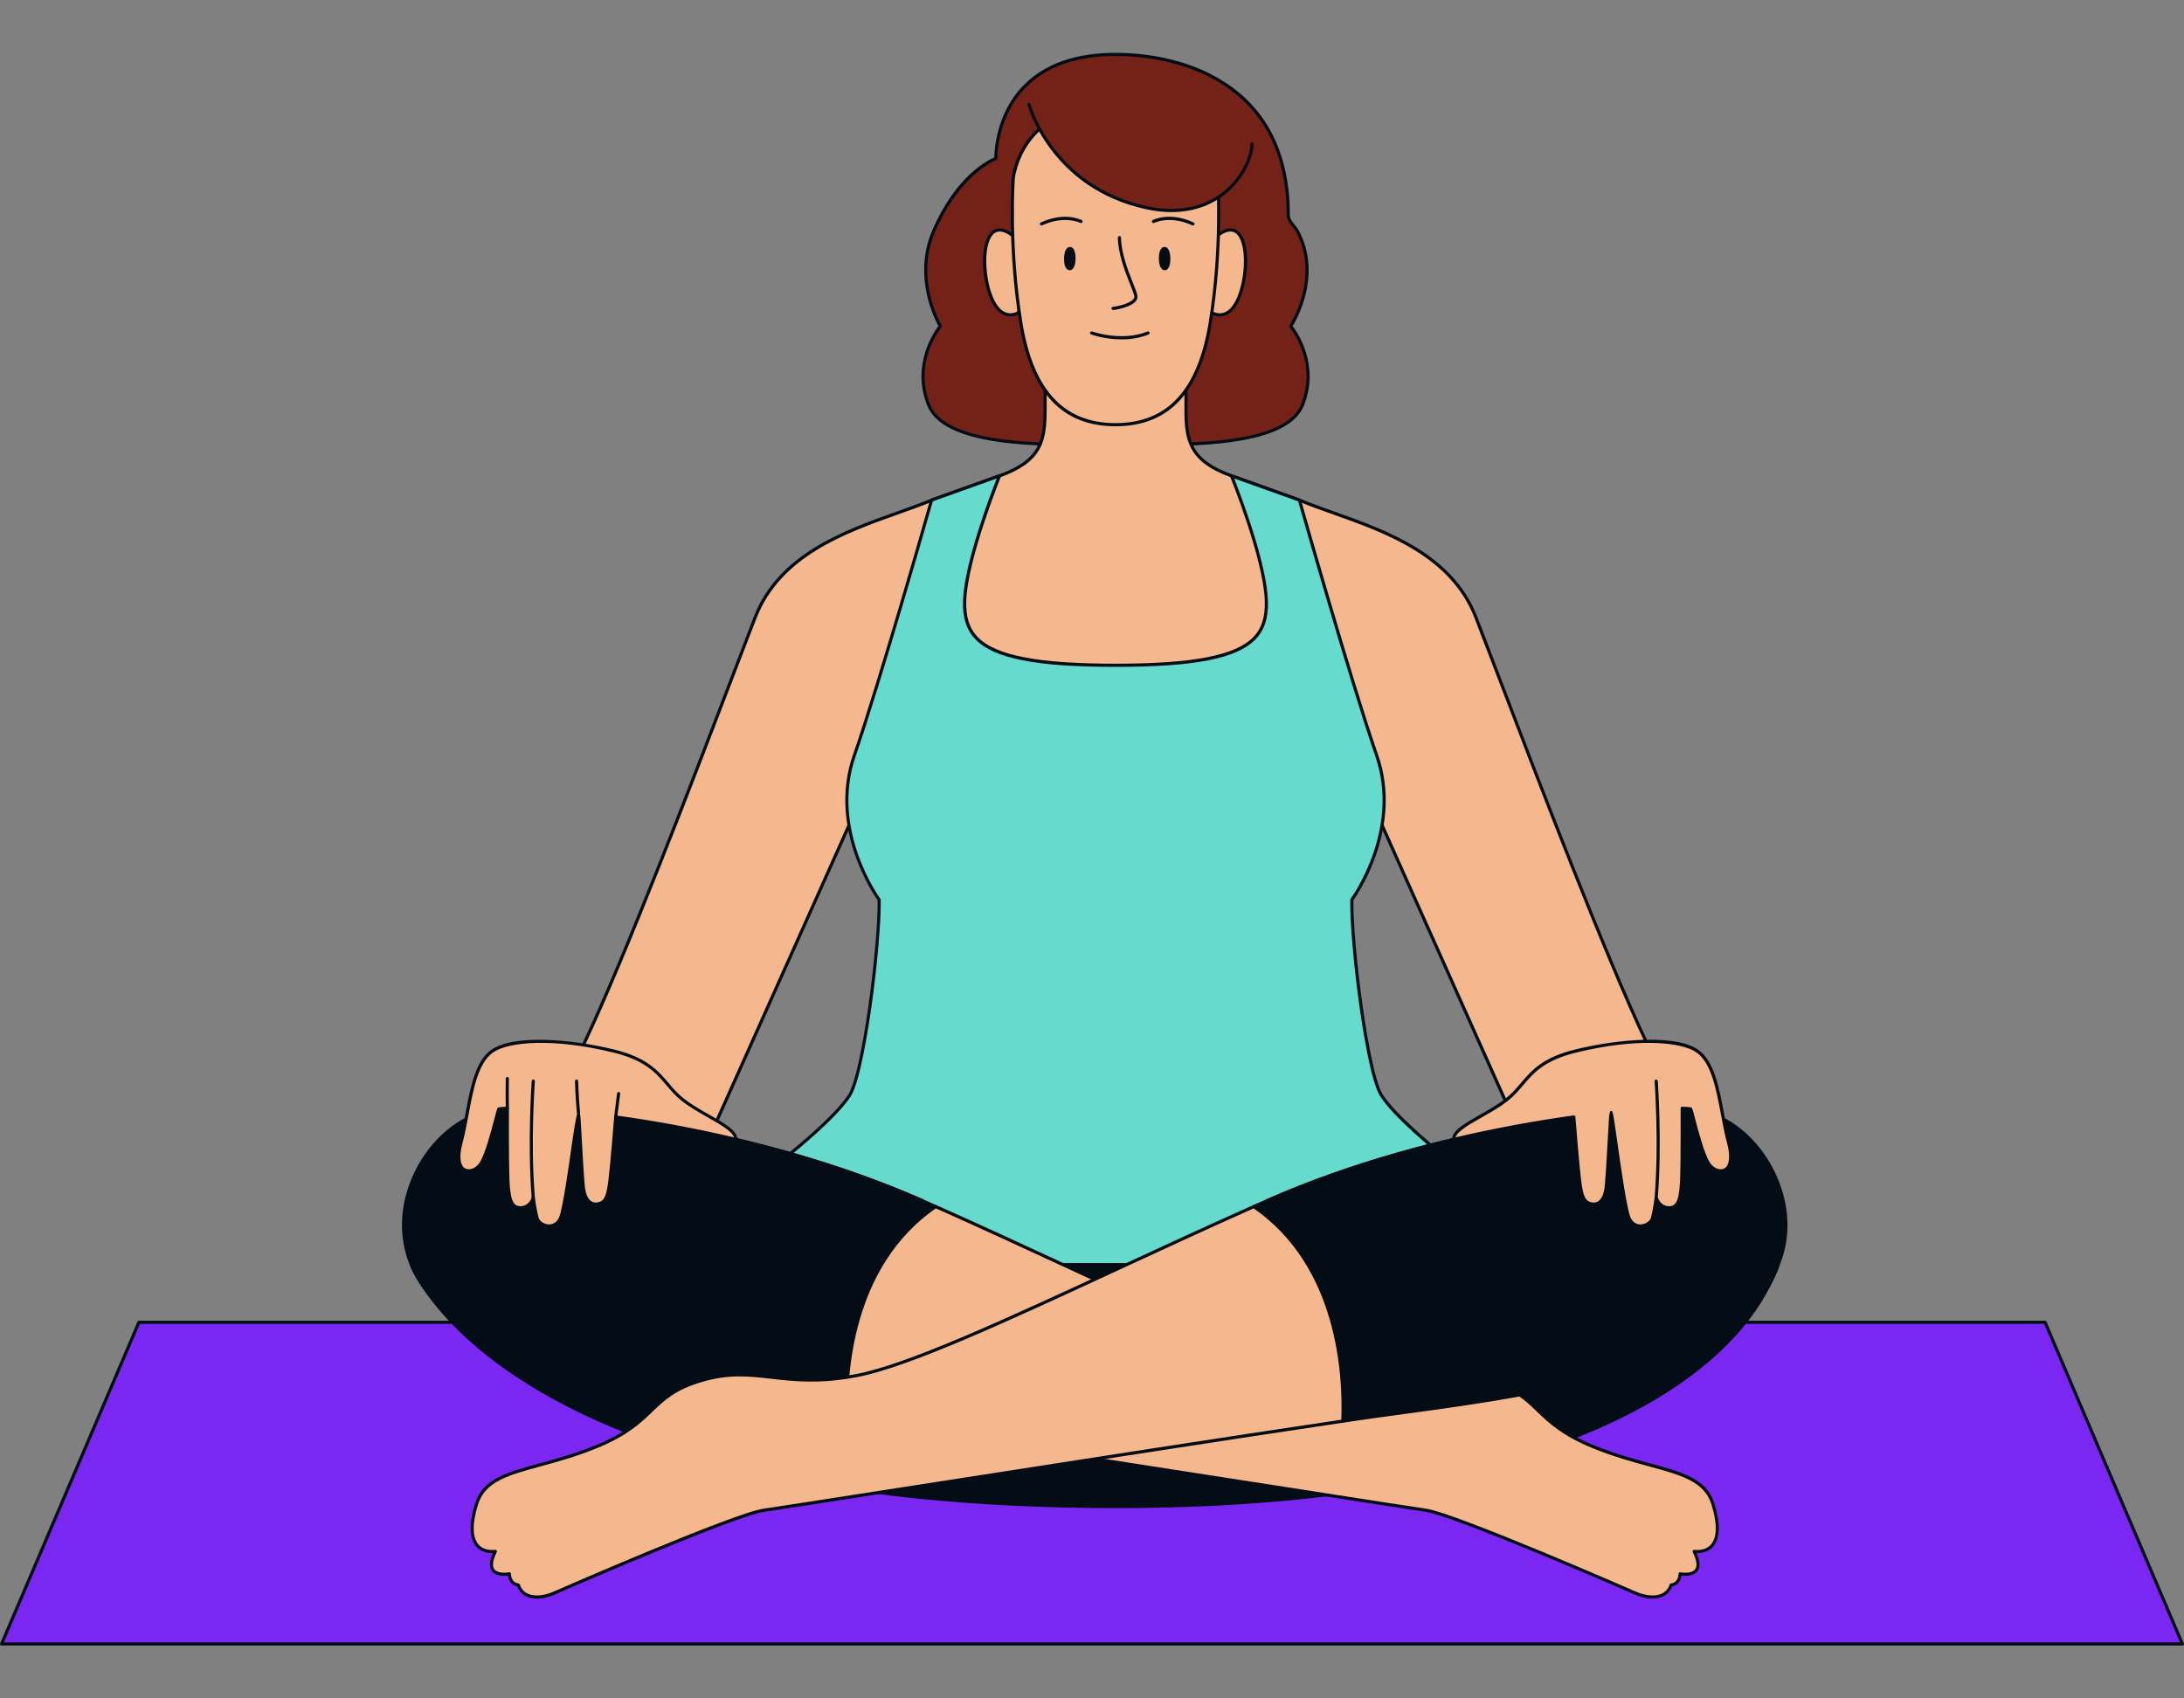 <?xml version="1.0" encoding="UTF-8"?>
<svg id="Layer_1" data-name="Layer 1" xmlns="http://www.w3.org/2000/svg" viewBox="0 0 900 700">
  <rect x="0" y="0" width="900" height="700" fill="#808080" stroke="none"/>
  <defs>
    <style>
      .cls-1 {
        fill: #742118;
      }

      .cls-2 {
        fill: #66dacd;
      }

      .cls-3 {
        fill: #fff;
      }

      .cls-4 {
        fill: #040d15;
      }

      .cls-5 {
        fill: #f5b78d;
      }

      .cls-6 {
        fill: #7b27f2;
      }
    </style>
  </defs>
  <g>
    <g>
      <polygon class="cls-6" points="899.35 677.57 .65 677.57 57.23 545 842.77 545 899.35 677.57"/>
      <path class="cls-4" d="M899.35,678.22H.65c-.22,0-.42-.11-.54-.29-.12-.18-.14-.41-.06-.61l56.58-132.57c.1-.24.34-.4.6-.4h785.53c.26,0,.5.16.6.4l56.58,132.57c.09.2.06.43-.06.61-.12.18-.32.29-.54.29ZM1.64,676.92h896.72l-56.03-131.27H57.66L1.64,676.92Z"/>
    </g>
    <g>
      <g>
        <g>
          <path class="cls-1" d="M530.89,88.85c0,2.45,2.61,4.24,3.83,6.55,10.28,19.53-2.83,39.05-2.83,39.05,0,0,12.08,14.13,4.88,32.37s-52.15,16.44-77.08,16.44-69.88,1.8-77.08-16.44,4.88-32.37,4.88-32.37c0,0-11.5-18.76-2.83-39.05,10.52-24.6,25.69-30.06,25.69-30.06,0,0-1.28-42.91,49.33-42.91,25.69,0,71.19,10.8,71.19,66.42Z"/>
          <path class="cls-4" d="M473.38,183.96c-2.58,0-5.08-.01-7.46-.03-2.18-.01-4.26-.02-6.21-.02s-4.04.01-6.21.02c-25.75.14-64.68.34-71.47-16.88-6.61-16.77,2.89-30.31,4.7-32.67-1.59-2.85-10.65-20.51-2.64-39.25,9.65-22.57,23.03-29.14,25.64-30.24.03-2.83.75-18.1,11.9-29.59,8.71-8.98,21.52-13.53,38.08-13.53,9.99,0,29.21,1.62,45.59,12.46,17.42,11.53,26.25,29.9,26.25,54.61,0,1.32.96,2.5,1.98,3.75.64.78,1.3,1.59,1.77,2.5,9.52,18.09-.81,36.38-2.61,39.31,1.85,2.4,11.29,15.92,4.69,32.65-6.16,15.63-38.77,16.9-64,16.9ZM459.7,182.61c1.96,0,4.04.01,6.22.02,25.4.14,63.78.34,70.25-16.05,6.96-17.65-4.65-31.57-4.77-31.71-.19-.22-.21-.54-.05-.79.13-.19,12.76-19.44,2.79-38.39-.42-.79-1.03-1.55-1.63-2.28-1.12-1.37-2.27-2.79-2.27-4.57,0-24.24-8.64-42.25-25.67-53.52-16.1-10.65-35.02-12.24-44.87-12.24-16.18,0-28.68,4.41-37.13,13.12-11.89,12.24-11.55,28.95-11.54,29.12,0,.28-.17.54-.43.63-.15.05-15.04,5.69-25.31,29.7-8.44,19.73,2.67,38.27,2.78,38.46.15.24.12.55-.06.76-.12.14-11.73,14.06-4.77,31.71,6.46,16.39,44.84,16.19,70.25,16.05,2.18-.01,4.26-.02,6.22-.02Z"/>
        </g>
        <g>
          <path class="cls-5" d="M608.2,254.43c-12.33-31.6-49.33-38.54-72.71-48.3,0,0-10.86-3.89-28-10.02-17.14-6.13-18.75-14.52-18.75-27.23v-23.89h-58.06v23.89c0,12.72-1.61,21.1-18.75,27.23-17.14,6.13-28,10.02-28,10.02-23.38,9.76-60.38,16.7-72.71,48.3-12.33,31.6-49.33,131.03-70.91,176.5,0,.77,52.41,37,52.41,37l68.6-153.38h196.8l68.6,153.38s52.41-36.23,52.41-37c-21.58-45.47-58.58-144.9-70.91-176.5Z"/>
          <path class="cls-4" d="M626.7,468.58c-.06,0-.12,0-.18-.02-.19-.05-.34-.18-.42-.36l-68.42-153h-195.95l-68.42,153c-.08.18-.23.31-.42.36-.19.05-.39.02-.55-.09-.13-.09-13.25-9.16-26.21-18.21-26.48-18.5-26.48-18.81-26.48-19.32,0-.1.02-.19.06-.28,17.34-36.54,44.73-108.18,61.1-150.98,3.96-10.35,7.38-19.29,9.79-25.48,10.14-25.98,37.14-35.6,58.83-43.33,5.08-1.81,9.89-3.52,14.23-5.34l28.04-10.03c17.05-6.1,18.32-14.5,18.32-26.62v-23.89c0-.36.29-.65.65-.65h58.06c.36,0,.65.29.65.65v23.89c0,12.12,1.27,20.52,18.32,26.62l28,10.02c4.38,1.83,9.18,3.54,14.26,5.35,21.69,7.73,48.69,17.35,58.83,43.33,2.42,6.19,5.83,15.12,9.78,25.46,16.37,42.81,43.76,114.46,61.11,151,.04.09.06.18.06.28,0,.51,0,.82-26.48,19.32-12.95,9.05-26.08,18.12-26.21,18.21-.11.08-.24.12-.37.12ZM361.3,313.89h196.8c.26,0,.49.15.59.39l68.28,152.67c19.58-13.54,48.18-33.48,51.35-36.15-17.38-36.71-44.64-108.02-60.95-150.68-3.95-10.34-7.37-19.26-9.78-25.45h0c-9.92-25.43-36.61-34.93-58.05-42.57-5.1-1.82-9.92-3.53-14.3-5.36l-27.97-10.01c-17.81-6.37-19.19-15.56-19.19-27.85v-23.24h-56.76v23.24c0,6.85-.51,11.99-3.03,16.41-2.78,4.85-7.91,8.49-16.15,11.44l-28,10.02c-4.35,1.82-9.17,3.53-14.27,5.35-21.44,7.64-48.13,17.15-58.05,42.57-2.42,6.19-5.83,15.13-9.79,25.47-16.31,42.66-43.57,113.95-60.94,150.66,3.18,2.67,31.77,22.61,51.35,36.15l68.28-152.67c.1-.23.34-.39.59-.39Z"/>
        </g>
        <g>
          <path class="cls-2" d="M569.15,451.23c-5.65-9.25-12.33-60.86-12.08-80.39,0,0,21.07-28.29,10.28-59.38-10.79-31.09-31.86-105.34-31.86-105.34l-28-10.02s13.87,33.91,14.39,51.64c.51,17.73-10.53,26.46-62.17,26.46s-62.69-8.74-62.17-26.46c.51-17.73,14.39-51.64,14.39-51.64l-28,10.02s-21.07,74.25-31.86,105.34c-10.79,31.09,10.28,59.38,10.28,59.38.26,19.53-6.42,71.14-12.08,80.39-5.65,9.25-25.69,25.18-25.69,25.18v80.16h270.29v-80.16s-20.04-15.93-25.69-25.18Z"/>
          <path class="cls-4" d="M594.84,557.21h-270.29c-.36,0-.65-.29-.65-.65v-80.16c0-.2.09-.39.25-.51.2-.16,20.01-15.96,25.54-25.01,5.59-9.15,12.18-60.61,11.98-79.83-1.75-2.46-20.58-30.02-10.24-59.8,10.66-30.72,31.64-104.56,31.85-105.3.06-.2.21-.36.41-.44l28-10.02c.24-.09.51-.02.69.16.18.19.23.46.13.7-.14.34-13.83,34.01-14.34,51.41-.19,6.58,1.33,11.3,4.77,14.85,7.35,7.57,24.86,10.94,56.75,10.94s49.4-3.37,56.75-10.94c3.45-3.55,4.96-8.26,4.77-14.85-.5-17.4-14.2-51.07-14.34-51.41-.1-.24-.05-.51.13-.7.18-.19.45-.25.69-.16l28,10.02c.2.07.35.23.41.44.21.74,21.19,74.59,31.85,105.3,10.34,29.78-8.5,57.35-10.24,59.8-.2,19.22,6.39,70.68,11.98,79.83,5.53,9.04,25.34,24.85,25.54,25.01.15.12.25.31.25.51v80.16c0,.36-.29.65-.65.65ZM325.2,555.91h268.99v-79.19c-2.42-1.94-20.22-16.36-25.6-25.15-3.7-6.05-7.07-27.6-8.34-36.59-2.41-16.99-3.95-34.73-3.83-44.15,0-.14.05-.27.13-.38.21-.28,20.73-28.38,10.18-58.77-10.31-29.71-30.26-99.67-31.79-105.05l-26.33-9.42c2.57,6.5,13.44,34.89,13.9,50.52.2,6.96-1.43,11.98-5.14,15.79-7.72,7.95-24.97,11.34-57.69,11.34s-49.97-3.39-57.69-11.34c-3.71-3.82-5.34-8.84-5.14-15.79.45-15.63,11.33-44.02,13.9-50.52l-26.33,9.42c-1.53,5.38-21.47,75.34-31.79,105.05-10.55,30.39,9.98,58.49,10.18,58.77.08.11.13.24.13.38.12,9.42-1.41,27.16-3.83,44.15-1.28,8.99-4.65,30.54-8.34,36.59-5.37,8.79-23.18,23.21-25.6,25.15v79.19Z"/>
        </g>
        <g>
          <path class="cls-4" d="M169.49,521.23s36.89,99.69,290.21,99.69,273.07-99.69,273.07-99.69H169.49Z"/>
          <path class="cls-4" d="M459.7,621.57c-57.83,0-109.1-5.25-152.37-15.59-34.64-8.28-64.27-19.84-88.07-34.35-40.61-24.75-50.29-49.92-50.38-50.18-.07-.2-.05-.42.08-.6.12-.18.32-.28.53-.28h563.28c.2,0,.39.09.52.26.12.16.17.37.11.57-.07.25-7.23,25.45-44.51,50.22-21.84,14.51-49.6,26.07-82.53,34.36-41.12,10.35-90.47,15.6-146.66,15.6ZM170.45,521.88c3.8,9.09,18.43,29.74,49.63,48.72,23.69,14.41,53.19,25.9,87.69,34.14,43.14,10.3,94.26,15.53,151.93,15.53s105.32-5.23,146.34-15.56c32.79-8.25,60.42-19.75,82.13-34.18,33.09-21.99,42.15-44.16,43.71-48.65H170.45Z"/>
        </g>
        <g>
          <g>
            <path class="cls-3" d="M210.23,456.75c25.82,0,101.74,8.09,169.95,38.15"/>
            <path class="cls-4" d="M380.18,495.55c-.09,0-.18-.02-.26-.06-70.57-31.1-148.09-38.1-169.69-38.1-.36,0-.65-.29-.65-.65s.29-.65.65-.65c21.67,0,99.44,7.02,170.21,38.21.33.15.48.53.33.86-.11.24-.35.39-.6.39Z"/>
          </g>
          <g>
            <g>
              <path class="cls-4" d="M385.56,497.28c-1.79-.8-3.59-1.59-5.38-2.38-68.21-30.06-144.13-38.15-169.95-38.15s-43.79,25.44-43.93,47.79c-.39,60.89,116.38,71.68,170.34,79.39,3.54.51,7.66,1.11,12.24,1.78-.84-19.93,1.64-64.31,36.68-88.42Z"/>
              <path class="cls-4" d="M348.88,586.36s-.06,0-.1,0c-4.58-.68-8.7-1.28-12.24-1.78-4.09-.58-8.55-1.19-13.28-1.83-28.81-3.9-68.27-9.23-100.43-20.64-17.6-6.24-31.3-13.75-40.7-22.33-11.02-10.05-16.57-21.91-16.49-35.25.14-22.91,18.49-48.43,44.58-48.43,21.67,0,99.44,7.02,170.21,38.21,1.79.79,3.59,1.59,5.38,2.38.22.1.36.3.38.53s-.09.46-.28.6c-35.17,24.2-37.17,69.5-36.4,87.86,0,.19-.07.38-.21.51-.12.11-.28.17-.44.17ZM210.23,457.4c-20.33,0-43.11,19.36-43.28,47.14-.08,12.95,5.32,24.48,16.06,34.27,9.27,8.45,22.82,15.88,40.26,22.06,32.03,11.36,71.41,16.68,100.17,20.57,4.73.64,9.2,1.24,13.29,1.83,3.34.48,7.19,1.04,11.47,1.67-.68-18.88,1.74-63.16,36.04-87.54-1.44-.64-2.88-1.28-4.32-1.91-70.57-31.1-148.09-38.1-169.69-38.1Z"/>
            </g>
            <g>
              <path class="cls-5" d="M705.83,619.76c-4.62-14.64-23.89-13.1-49.33-23.51-25.43-10.41-21.2-20.81-43.55-27.36-22.35-6.55-33.14,3.85-63.59-1.93-29.65-5.63-97.29-40.12-163.8-69.68-35.04,24.12-37.52,68.49-36.68,88.42,65.27,9.64,227.59,35.19,238.64,36.75,11.82,1.67,80.67,31.6,86.45,34.17,5.78,2.57,12.85,2.44,14.64-3.34,3.85-.51,3.73-4.62,3.73-4.62,0,0,11.56,2.31,5.78-9.25,7.71.77,12.33-5.01,7.71-19.65Z"/>
              <path class="cls-4" d="M680.94,658.88c-2.26,0-4.77-.56-7.24-1.66-9.49-4.22-74.94-32.52-86.28-34.12-3.93-.55-26.56-4.08-57.88-8.95-55.22-8.6-138.67-21.59-180.76-27.8-.31-.05-.54-.3-.56-.62-.78-18.57,1.26-64.42,36.96-88.99.19-.13.43-.15.63-.06,18.7,8.31,37.41,16.98,55.5,25.35,46.64,21.6,86.92,40.25,108.16,44.28,15.19,2.88,25.58,1.7,34.75.65,9.47-1.08,17.64-2.01,28.9,1.29,11.5,3.37,16.17,7.86,21.11,12.61,4.73,4.55,10.09,9.7,22.5,14.77,8.54,3.49,16.34,5.62,23.22,7.5,13.53,3.7,23.31,6.37,26.48,16.41,2.58,8.17,2.49,14.29-.28,17.69-1.59,1.95-4.02,2.94-6.99,2.88,1.48,3.33,1.6,5.84.36,7.46-1.63,2.13-5.07,2-6.58,1.82-.19,1.62-1.15,3.9-3.85,4.45-.69,1.91-2.02,3.34-3.84,4.17-1.25.57-2.72.85-4.32.85ZM349.51,585.14c42.26,6.25,125.25,19.16,180.24,27.72,31.32,4.88,53.94,8.4,57.86,8.95,12.4,1.75,85.9,33.9,86.63,34.22,3.83,1.7,7.85,2.01,10.49.82,1.62-.73,2.72-2,3.27-3.75.08-.24.28-.42.54-.45,3.21-.43,3.16-3.82,3.16-3.96,0-.2.08-.39.23-.52.15-.13.36-.18.55-.14.04.01,4.45.85,6.04-1.23,1.02-1.34.68-3.79-.97-7.09-.11-.21-.09-.47.05-.66.13-.2.37-.3.6-.28,3.07.31,5.49-.5,6.98-2.33,2.47-3.04,2.49-8.74.05-16.48-2.96-9.37-12.45-11.96-25.59-15.55-6.92-1.89-14.76-4.03-23.37-7.55-12.64-5.17-18.09-10.41-22.91-15.04-5.03-4.84-9.38-9.02-20.58-12.3-11-3.23-19.06-2.31-28.39-1.24-9.26,1.06-19.76,2.25-35.14-.67-21.39-4.06-61.74-22.75-108.46-44.38-17.98-8.33-36.57-16.93-55.15-25.2-34.54,24.02-36.83,68.48-36.12,87.11Z"/>
            </g>
          </g>
          <g>
            <path class="cls-5" d="M303.21,469.62c-17.92-4.23-34.81-7.21-49.49-9.24,0,0-1.47,18.81-2.35,26.04-.86,7.23-2.02,8.67-3.85,9.45-1.82.76-6.45,1.41-7.23-7.33s-1.73-30-1.92-30.03c-.51-.06-5.01,38.12-7.41,43.53-2.42,5.39-8.77,3.17-9.65,0-.86-3.18-1.54-8.39-1.54-8.39,0,0-1.15,4.14-5.39,4.14s-4.82-5.11-5.11-11.95c-.28-6.83-.2-29.07-.2-29.07-1.16.01-3.48.25-3.48.25-.68,1.24-4.22,17.84-7.5,22.65-3.28,4.82-11.75,4.7-8.16-8.67,3.61-13.35,4.12-31.6,12.84-37.75,8.74-6.17,31.6-4.63,50.36,0,18.76,4.61,19.79,13.35,28.26,20.03,8.49,6.68,22.1,11.3,21.81,16.34Z"/>
            <path class="cls-4" d="M226.31,505.95c-.15,0-.31,0-.47-.02-2.41-.18-4.63-1.78-5.17-3.72-.53-1.95-.98-4.59-1.26-6.41-.96,1.34-2.59,2.64-5.04,2.64-5.24,0-5.53-6.97-5.76-12.58-.25-6.1-.21-24.63-.2-28.42-.82.04-1.83.14-2.37.19-.23.68-.65,2.28-1.09,3.96-1.48,5.6-3.95,14.96-6.33,18.45-1.82,2.67-4.95,3.87-7.29,2.8-1.41-.65-4.43-3.11-2.04-12,.99-3.67,1.76-7.81,2.51-11.81,2-10.67,4.06-21.71,10.59-26.31,9.13-6.44,32.78-4.57,50.89-.1,13.29,3.27,17.85,8.62,22.26,13.79,1.92,2.25,3.74,4.38,6.25,6.36,3.14,2.47,6.93,4.62,10.6,6.71,6.26,3.56,11.66,6.63,11.46,10.18-.01.19-.11.37-.26.49-.15.12-.35.16-.54.11-16.09-3.8-32.49-6.87-48.75-9.13-.27,3.46-1.52,19.01-2.3,25.38-.87,7.31-2.06,9.04-4.24,9.97-.78.33-2.78.96-4.7-.2-1.93-1.16-3.08-3.74-3.43-7.67-.42-4.74-.89-13.2-1.27-19.99-.09-1.69-.19-3.34-.27-4.8-.27,1.85-.58,4.04-.9,6.28-1.72,12.1-4.07,28.68-5.65,32.22-1.05,2.34-2.94,3.65-5.23,3.65ZM219.76,493s.03,0,.05,0c.31.02.56.26.6.56,0,.05.68,5.2,1.53,8.3.39,1.41,2.15,2.63,4.01,2.77,1.13.09,3.21-.17,4.42-2.86,1.5-3.37,3.94-20.53,5.55-31.87q1.72-12.12,2.53-12.03.61.09.82,3.53c.11,1.81.25,4.32.41,7.14.38,6.79.85,15.24,1.27,19.95.3,3.44,1.27,5.74,2.81,6.67,1.4.85,2.93.36,3.52.12,1.42-.61,2.58-1.65,3.45-8.93.87-7.13,2.33-25.83,2.35-26.02.01-.18.1-.34.24-.46.14-.11.32-.16.5-.14,16.22,2.24,32.59,5.27,48.65,9.04-.78-2.53-5.61-5.27-10.7-8.17-3.71-2.11-7.55-4.29-10.76-6.81-2.61-2.06-4.55-4.34-6.43-6.54-4.28-5.02-8.7-10.2-21.58-13.37-25.44-6.27-43.66-4.45-49.83-.1-6.1,4.3-8.11,15.07-10.06,25.49-.75,4.02-1.53,8.18-2.54,11.91-1.48,5.5-.99,9.42,1.32,10.48,1.74.8,4.23-.23,5.67-2.35,2.25-3.3,4.69-12.53,6.14-18.05.73-2.78,1.09-4.13,1.32-4.54.1-.19.29-.31.5-.34.1-.01,2.36-.24,3.54-.26.18,0,.34.07.47.19.12.12.19.29.19.46,0,.22-.08,22.3.2,29.04.31,7.51,1.08,11.33,4.46,11.33,3.68,0,4.72-3.52,4.76-3.67.08-.28.34-.48.63-.48Z"/>
          </g>
          <g>
            <path class="cls-3" d="M219.76,493.65c-1.82-22.64,0-48.07,0-48.07"/>
            <path class="cls-4" d="M219.76,494.3c-.34,0-.62-.26-.65-.6-1.81-22.43-.02-47.92,0-48.17.03-.36.35-.62.7-.6.36.03.63.34.6.7-.02.25-1.8,25.65,0,47.98.03.36-.24.67-.6.7-.02,0-.04,0-.05,0Z"/>
          </g>
        </g>
        <g>
          <g>
            <path class="cls-3" d="M692.03,456.75c-25.82,0-101.74,8.09-169.95,38.15"/>
            <path class="cls-4" d="M522.08,495.55c-.25,0-.49-.14-.6-.39-.14-.33,0-.71.33-.86,70.77-31.19,148.55-38.21,170.21-38.21.36,0,.65.29.65.65s-.29.65-.65.65c-21.59,0-99.12,7-169.69,38.1-.09.04-.17.06-.26.06Z"/>
          </g>
          <g>
            <g>
              <path class="cls-4" d="M516.7,497.28c1.79-.8,3.59-1.59,5.38-2.38,68.21-30.06,144.13-38.15,169.95-38.15,25.82,0,43.79,25.44,43.93,47.79.39,60.89-116.38,71.68-170.34,79.39-3.54.51-7.66,1.11-12.24,1.78.84-19.93-1.64-64.31-36.68-88.42Z"/>
              <path class="cls-4" d="M553.38,586.36c-.16,0-.32-.06-.44-.17-.14-.13-.22-.32-.21-.51.77-18.35-1.23-63.66-36.4-87.86-.19-.13-.3-.36-.28-.6s.17-.44.38-.53l.25-.11c1.71-.76,3.42-1.52,5.13-2.27,70.77-31.19,148.55-38.21,170.21-38.21,12.11,0,23.51,5.59,32.09,15.74,7.75,9.17,12.42,21.39,12.49,32.69.08,13.34-5.46,25.19-16.49,35.25-9.4,8.57-23.09,16.08-40.7,22.33-32.16,11.4-71.62,16.74-100.43,20.64-4.73.64-9.19,1.24-13.28,1.83-3.54.51-7.66,1.11-12.24,1.78-.03,0-.06,0-.1,0ZM518.02,497.41c34.31,24.38,36.73,68.66,36.04,87.54,4.28-.63,8.13-1.19,11.47-1.67,4.1-.59,8.56-1.19,13.29-1.83,28.76-3.89,68.14-9.22,100.17-20.57,17.44-6.18,30.98-13.61,40.26-22.06,10.74-9.79,16.14-21.32,16.06-34.27-.14-22.3-17.95-47.14-43.28-47.14-21.59,0-99.12,7-169.69,38.1-1.44.63-2.88,1.27-4.32,1.91Z"/>
            </g>
            <g>
              <path class="cls-5" d="M196.43,619.76c4.62-14.64,23.89-13.1,49.33-23.51,25.43-10.41,21.2-20.81,43.55-27.36,22.35-6.55,33.14,3.85,63.59-1.93,29.65-5.63,97.29-40.12,163.8-69.68,35.04,24.12,37.52,68.49,36.68,88.42-65.27,9.64-227.59,35.19-238.64,36.75-11.82,1.67-80.67,31.6-86.45,34.17-5.78,2.57-12.85,2.44-14.64-3.34-3.85-.51-3.73-4.62-3.73-4.62,0,0-11.56,2.31-5.78-9.25-7.71.77-12.33-5.01-7.71-19.65Z"/>
              <path class="cls-4" d="M221.32,658.88c-1.6,0-3.07-.28-4.32-.85-1.83-.83-3.15-2.26-3.84-4.17-2.7-.56-3.66-2.83-3.85-4.45-1.52.18-4.96.31-6.58-1.82-1.24-1.62-1.12-4.13.36-7.46-.09,0-.17,0-.26,0-2.89,0-5.2-.98-6.74-2.88-2.76-3.4-2.86-9.52-.28-17.69,3.17-10.05,12.95-12.72,26.48-16.41,6.88-1.88,14.68-4.01,23.22-7.5,12.41-5.08,17.77-10.23,22.5-14.77,4.94-4.75,9.61-9.24,21.11-12.61,11.26-3.3,19.43-2.37,28.9-1.29,9.17,1.05,19.56,2.23,34.75-.65,21.23-4.03,61.51-22.69,108.16-44.28,18.09-8.38,36.8-17.04,55.5-25.35.21-.09.45-.07.63.06,35.71,24.57,37.74,70.42,36.96,88.99-.01.31-.25.57-.56.62-42.09,6.21-125.53,19.2-180.74,27.8-31.34,4.88-53.98,8.4-57.9,8.96-11.34,1.6-76.79,29.91-86.28,34.12-2.47,1.1-4.98,1.66-7.24,1.66ZM209.92,648.02c.15,0,.3.05.42.15.15.13.24.32.23.52,0,.14-.05,3.53,3.16,3.96.25.03.46.21.54.45.55,1.76,1.64,3.02,3.26,3.75,2.64,1.2,6.66.89,10.49-.82.73-.32,74.23-32.47,86.63-34.22,3.92-.55,26.55-4.08,57.88-8.95,54.98-8.56,137.96-21.48,180.21-27.72.71-18.63-1.58-63.09-36.12-87.11-18.58,8.26-37.17,16.87-55.15,25.2-46.72,21.64-87.07,40.32-108.46,44.38-15.38,2.92-25.88,1.72-35.14.67-9.33-1.06-17.38-1.98-28.39,1.24-11.19,3.28-15.54,7.46-20.58,12.3-4.81,4.63-10.27,9.87-22.91,15.04-8.61,3.52-16.45,5.66-23.37,7.55-13.14,3.59-22.63,6.18-25.59,15.55-2.44,7.74-2.43,13.43.05,16.48,1.49,1.84,3.91,2.64,6.98,2.33.23-.03.47.08.6.28.13.19.15.45.05.66-1.65,3.3-1.99,5.76-.97,7.09,1.32,1.73,4.8,1.47,6.04,1.22.04,0,.09-.01.13-.01Z"/>
            </g>
          </g>
          <g>
            <path class="cls-5" d="M599.05,469.62c17.92-4.23,34.81-7.21,49.49-9.24,0,0,1.47,18.81,2.35,26.04.86,7.23,2.02,8.67,3.85,9.45,1.82.76,6.45,1.41,7.23-7.33.77-8.67,1.73-30,1.92-30.03.51-.06,5.01,38.12,7.41,43.53,2.42,5.39,8.77,3.17,9.65,0,.86-3.18,1.54-8.39,1.54-8.39,0,0,1.15,4.14,5.39,4.14s4.82-5.11,5.11-11.95c.28-6.83.2-29.07.2-29.07,1.16.01,3.48.25,3.48.25.68,1.24,4.22,17.84,7.5,22.65,3.28,4.82,11.75,4.7,8.16-8.67-3.61-13.35-4.12-31.6-12.84-37.75-8.74-6.17-31.6-4.63-50.36,0-18.76,4.61-19.79,13.35-28.26,20.03-8.49,6.68-22.1,11.3-21.81,16.34Z"/>
            <path class="cls-4" d="M675.95,505.95c-2.29,0-4.18-1.31-5.23-3.65-1.58-3.55-3.93-20.12-5.65-32.23-.32-2.24-.63-4.43-.9-6.28-.08,1.46-.18,3.12-.27,4.8-.38,6.8-.85,15.26-1.27,19.99-.35,3.92-1.5,6.5-3.43,7.67-1.92,1.16-3.92.53-4.7.2-2.18-.93-3.37-2.66-4.24-9.97-.77-6.37-2.02-21.92-2.3-25.38-16.26,2.26-32.66,5.33-48.75,9.13-.19.04-.38,0-.54-.11-.15-.12-.25-.29-.26-.49-.2-3.56,5.21-6.63,11.46-10.18,3.67-2.08,7.46-4.24,10.6-6.71,2.51-1.98,4.32-4.11,6.25-6.36,4.41-5.17,8.97-10.52,22.26-13.79,18.11-4.47,41.76-6.34,50.89.1,6.53,4.6,8.59,15.64,10.59,26.31.75,4,1.52,8.13,2.51,11.81,2.39,8.9-.63,11.36-2.04,12.01-2.34,1.08-5.48-.13-7.29-2.8-2.38-3.48-4.85-12.85-6.32-18.45-.44-1.68-.87-3.28-1.09-3.96-.54-.05-1.55-.14-2.37-.19.01,3.79.05,22.32-.2,28.42-.23,5.6-.52,12.58-5.76,12.58-2.45,0-4.09-1.3-5.04-2.64-.28,1.82-.73,4.46-1.26,6.4-.54,1.94-2.76,3.54-5.17,3.72-.16.01-.32.02-.47.02ZM663.99,457.85c.66,0,.78.9,2.37,12.04,1.61,11.35,4.05,28.5,5.55,31.88,1.21,2.69,3.28,2.95,4.42,2.86,1.86-.14,3.62-1.36,4.01-2.77.84-3.1,1.52-8.25,1.53-8.3.04-.31.29-.54.6-.57.3-.02.59.18.67.48.04.15,1.08,3.67,4.76,3.67,3.37,0,4.15-3.81,4.46-11.33.28-6.74.2-28.82.2-29.04,0-.17.07-.34.19-.46.12-.12.28-.18.47-.19,1.18.01,3.44.25,3.54.26.21.02.4.15.5.34.23.42.59,1.77,1.32,4.54,1.45,5.51,3.89,14.75,6.14,18.05,1.44,2.12,3.93,3.15,5.67,2.35,2.31-1.06,2.8-4.98,1.32-10.48-1.01-3.72-1.78-7.88-2.54-11.91-1.95-10.42-3.96-21.19-10.06-25.49-6.17-4.35-24.39-6.17-49.83.1-12.88,3.17-17.31,8.35-21.58,13.37-1.88,2.2-3.82,4.48-6.43,6.54-3.21,2.53-7.05,4.71-10.76,6.81-5.09,2.89-9.92,5.64-10.7,8.17,16.07-3.76,32.43-6.8,48.65-9.04.17-.02.36.03.5.14s.23.28.24.46c.02.19,1.48,18.88,2.34,26.01.87,7.28,2.03,8.32,3.46,8.93.59.25,2.11.73,3.52-.12,1.53-.92,2.5-3.23,2.81-6.67.42-4.72.89-13.16,1.27-19.95.16-2.82.3-5.33.41-7.14q.21-3.44.8-3.53c.07,0,.13-.01.19-.01Z"/>
          </g>
          <g>
            <path class="cls-3" d="M682.5,493.65c1.82-22.64,0-48.07,0-48.07"/>
            <path class="cls-4" d="M682.5,494.3s-.03,0-.05,0c-.36-.03-.63-.34-.6-.7,1.8-22.33.02-47.72,0-47.98-.03-.36.24-.67.6-.7.36-.01.67.24.7.6.02.26,1.81,25.74,0,48.17-.03.34-.31.6-.65.6Z"/>
          </g>
        </g>
        <g>
          <path class="cls-3" d="M253.71,460.38l1.22-9.67"/>
          <path class="cls-4" d="M253.71,461.03s-.05,0-.08,0c-.36-.05-.61-.37-.56-.73l1.22-9.67c.05-.36.36-.62.73-.56.36.05.61.37.56.73l-1.22,9.67c-.04.33-.32.57-.65.57Z"/>
        </g>
        <g>
          <path class="cls-3" d="M209.07,456.77c-.12-6.32,0-12.23,0-12.23"/>
          <path class="cls-4" d="M209.07,457.42c-.35,0-.64-.28-.65-.64-.12-6.26,0-12.19,0-12.25,0-.35.3-.64.65-.64h.01c.36,0,.64.31.64.67,0,.06-.12,5.97,0,12.2,0,.36-.28.66-.64.66h-.01Z"/>
        </g>
        <g>
          <path class="cls-3" d="M238.37,458.51c-.64-7.29-.77-12.94-.77-12.94"/>
          <path class="cls-4" d="M238.36,459.16c-.33,0-.62-.26-.65-.59-.64-7.22-.77-12.92-.77-12.98,0-.36.28-.66.64-.67.37.01.66.28.67.64,0,.06.14,5.72.77,12.9.03.36-.23.67-.59.71-.02,0-.04,0-.06,0Z"/>
        </g>
      </g>
      <g>
        <path class="cls-5" d="M499.36,128.88s7.35,4.79,11.72-7.8c4.37-12.59,2.61-32.63-8.84-24.41-11.45,8.22-2.88,32.2-2.88,32.2Z"/>
        <path class="cls-4" d="M502.65,130.43c-2.07,0-3.56-.95-3.64-1-.12-.08-.21-.19-.26-.33-.02-.06-2.18-6.15-2.89-13.17-.96-9.43,1.12-16.27,6-19.78,4.04-2.9,6.66-2.18,8.15-1.06,4.9,3.66,4.93,16.86,1.69,26.22-1.68,4.83-4,7.78-6.9,8.77-.76.26-1.49.36-2.16.36ZM499.9,128.44c.57.3,2.41,1.12,4.5.39,2.49-.86,4.54-3.54,6.07-7.96,2.97-8.57,3.08-21.52-1.24-24.74-1.66-1.24-3.88-.88-6.61,1.08-10.35,7.43-3.54,28.8-2.72,31.23Z"/>
      </g>
      <g>
        <path class="cls-5" d="M419.66,128.88s-7.35,4.79-11.72-7.8c-4.37-12.59-2.61-32.63,8.84-24.41,11.45,8.22,2.88,32.2,2.88,32.2Z"/>
        <path class="cls-4" d="M416.38,130.43c-.67,0-1.4-.1-2.16-.36-2.9-.99-5.22-3.94-6.9-8.77-3.25-9.36-3.21-22.56,1.69-26.22,1.49-1.11,4.11-1.83,8.15,1.06,4.88,3.51,6.96,10.35,6,19.78-.71,7.02-2.87,13.11-2.89,13.17-.05.13-.14.25-.26.33-.08.05-1.57,1-3.64,1ZM411.98,95.41c-.81,0-1.54.24-2.18.72-4.32,3.23-4.21,16.17-1.24,24.74,1.53,4.42,3.57,7.1,6.07,7.96,2.09.72,3.93-.09,4.5-.39.82-2.43,7.63-23.8-2.72-31.23-1.67-1.2-3.15-1.8-4.43-1.8ZM419.66,128.88h0,0Z"/>
      </g>
      <g>
        <path class="cls-5" d="M459.7,46.07l42.13,27.23s2.06,27.75-3.08,59.6c-5.14,31.86-20.04,42.13-39.05,42.13s-33.91-10.28-39.05-42.13c-5.14-31.86-3.08-59.6-3.08-59.6,0,0,3.74-32.69,42.13-27.23Z"/>
        <path class="cls-4" d="M459.7,175.69c-22.08,0-35.06-13.96-39.7-42.68-5.09-31.57-3.11-59.48-3.09-59.76.06-.57,1.64-13.34,12.39-21.65,7.63-5.89,17.89-7.97,30.48-6.18.09.01.18.05.26.1l42.13,27.23c.17.11.28.3.3.5.02.28,2,28.19-3.09,59.76-4.63,28.72-17.62,42.68-39.69,42.68ZM451.42,46.1c-8.53,0-15.68,2.18-21.3,6.52-10.32,7.97-11.89,20.62-11.91,20.75-.02.25-1.99,28.02,3.08,59.43,4.51,27.98,17.08,41.59,38.41,41.59s33.89-13.6,38.41-41.59c4.77-29.59,3.3-55.94,3.1-59.13l-41.74-26.98c-2.81-.39-5.49-.59-8.05-.59Z"/>
      </g>
      <path class="cls-1" d="M515.96,59.29c-.26,10.53-13.53,32.75-43.42,26.34-39.46-8.47-48.51-42.53-48.51-42.53,0,0,8.38-8.52,33.26-8.38,24.88.14,58.68,24.58,58.68,24.58Z"/>
    </g>
  </g>
  <path class="cls-4" d="M462.18,139.88c-6.82,0-12.22-1.91-12.56-2.04-.34-.12-.51-.5-.39-.83.12-.34.5-.51.83-.39.12.04,12.2,4.32,22.8.02.33-.14.71.02.85.36.14.33-.03.71-.36.85-3.77,1.53-7.66,2.04-11.18,2.04Z"/>
  <path class="cls-4" d="M458.7,127.76c-.32,0-.61-.24-.65-.57-.04-.36.21-.68.57-.72,2.55-.31,7.1-1.45,8.46-3.22.29-.38.41-.75.35-1.14-.12-.89-.83-2.68-1.73-4.94-1.98-5-4.98-12.55-5.04-19.24,0-.36.29-.65.65-.66h0c.36,0,.65.29.65.65.06,6.45,3,13.87,4.95,18.78.97,2.43,1.66,4.19,1.81,5.24.1.74-.1,1.46-.61,2.12-1.74,2.26-6.87,3.42-9.33,3.72-.03,0-.05,0-.08,0Z"/>
  <path class="cls-4" d="M491.61,92.94c-.09,0-.18-.02-.27-.06-9.23-4.26-15.65-1.05-15.72-1.01-.32.16-.71.04-.88-.28-.17-.32-.04-.71.28-.88.28-.15,7.03-3.56,16.87.99.33.15.47.54.32.86-.11.24-.35.38-.59.38Z"/>
  <path class="cls-4" d="M482.29,106.55c.04,3.32-1,4.82-2.3,4.83s-2.38-1.45-2.43-4.77c-.04-3.32,1-4.82,2.3-4.83s2.38,1.45,2.43,4.77Z"/>
  <path class="cls-4" d="M429.17,92.94c-.25,0-.48-.14-.59-.38-.15-.33,0-.71.32-.86,9.84-4.55,16.58-1.14,16.87-.99.32.17.44.56.28.88-.17.32-.56.44-.88.28h0c-.06-.03-6.49-3.25-15.72,1.01-.09.04-.18.06-.27.06Z"/>
  <path class="cls-4" d="M438.49,106.55c-.04,3.32,1,4.82,2.3,4.83s2.38-1.45,2.43-4.77-1-4.82-2.3-4.83-2.38,1.45-2.43,4.77Z"/>
  <path class="cls-4" d="M482.78,87.42c-3.16,0-6.61-.35-10.37-1.16-39.39-8.45-48.92-42.66-49.01-43-.09-.35.11-.7.46-.8.35-.09.7.11.8.46.09.34,9.43,33.79,48.02,42.06,15.49,3.32,25.55-1.35,31.26-5.85,7.63-6.01,11.24-14.51,11.37-19.87,0-.36.28-.63.67-.64.36,0,.64.31.64.67-.14,5.65-3.91,14.59-11.87,20.86-4.54,3.58-11.7,7.26-21.97,7.26Z"/>
</svg>